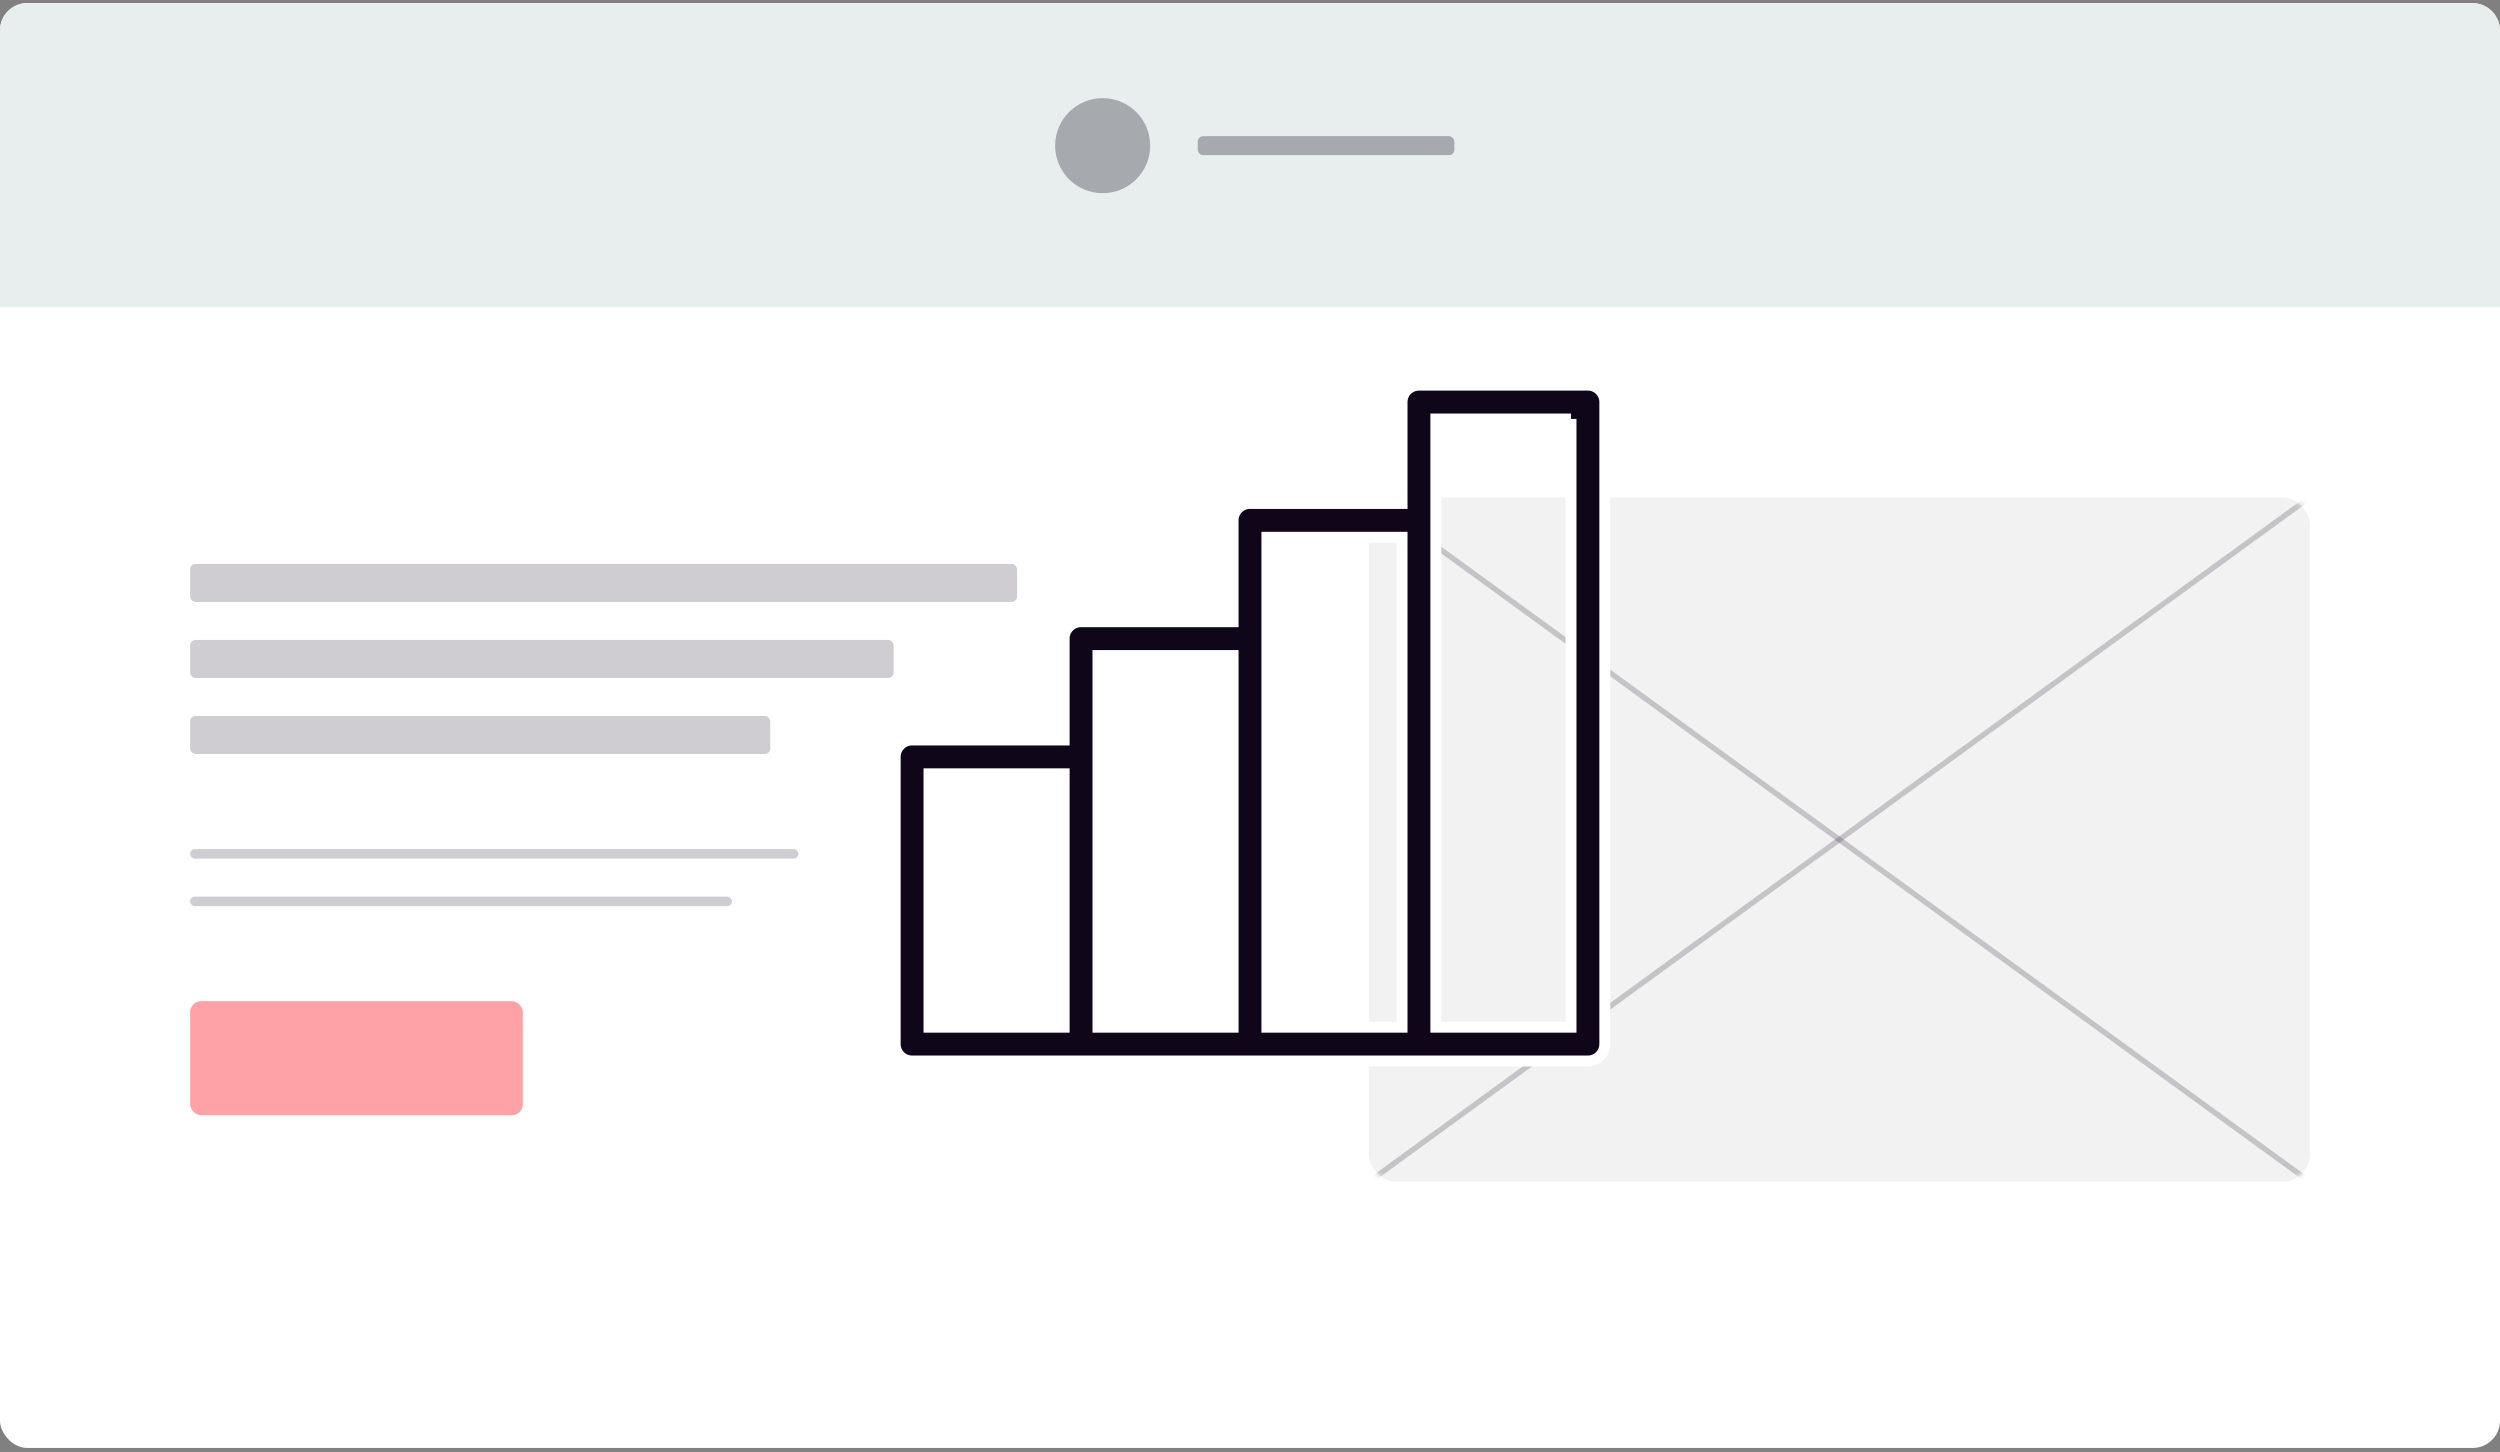 <svg xmlns="http://www.w3.org/2000/svg" xmlns:xlink="http://www.w3.org/1999/xlink" width="458" height="266"><rect width="100%" height="100%" fill="#808080" stroke="none"/><defs><rect id="a" width="172.403" height="125.384" x="0" y="0" rx="5"/></defs><g fill="none" fill-rule="evenodd"><g transform="translate(0 .564)"><rect width="458" height="264.7" fill="#FFF" rx="5"/><path fill="#E7EEED" d="M5 0h448a5 5 0 0 1 5 5v50.726H0V5a5 5 0 0 1 5-5Z"/><g fill="#0F0719" opacity=".3" transform="translate(193.3 17.414)"><circle cx="8.707" cy="8.707" r="8.707"/><rect width="47.019" height="3.483" x="26.122" y="6.966" rx="1"/></g><g transform="translate(34.829 102.745)"><rect width="60.951" height="20.897" y="80.106" fill="#FFA2A5" rx="2"/><g fill="#0F0719" fill-opacity=".2" transform="translate(0 52.243)"><rect width="111.452" height="1.741" rx=".871"/><rect width="99.262" height="1.741" y="8.707" rx=".871"/></g><g fill="#0F0719" fill-opacity=".2"><rect width="151.506" height="6.966" rx="1"/><rect width="128.893" height="6.966" y="13.932" rx="1"/><rect width="106.28" height="6.966" y="27.863" rx="1"/></g></g><g transform="translate(250.768 90.555)"><mask id="b" fill="#fff"><use xlink:href="#a"/></mask><use xlink:href="#a" fill="#F2F2F2"/><path stroke="#0F0719" stroke-opacity=".2" d="m0 0 172.403 125.384" mask="url('#b')"/><path stroke="#0F0719" stroke-opacity=".2" d="m0 0 172.403 125.384" mask="url('#b')" transform="matrix(-1 0 0 1 172.403 0)"/></g></g><path fill="#0F0719" fill-rule="nonzero" stroke="#FFF" stroke-width="2" d="M167.095 194.374a3.095 3.095 0 0 1-3.095-3.096V138.66a3.095 3.095 0 0 1 3.095-3.095h27.857v-18.571a3.095 3.095 0 0 1 3.096-3.095h27.856V95.325A3.095 3.095 0 0 1 229 92.231h27.857V73.658a3.095 3.095 0 0 1 3.095-3.095h30.953A3.095 3.095 0 0 1 294 73.66v117.62a3.095 3.095 0 0 1-3.095 3.095h-123.81ZM287.81 76.754h-24.762v111.43h24.762V76.753Zm-30.953 21.667h-24.762v89.762h24.762V98.421Zm-30.952 21.667h-24.762v68.095h24.762v-68.095Zm-30.953 21.667H170.19v46.428h24.762v-46.428Z"/></g></svg>